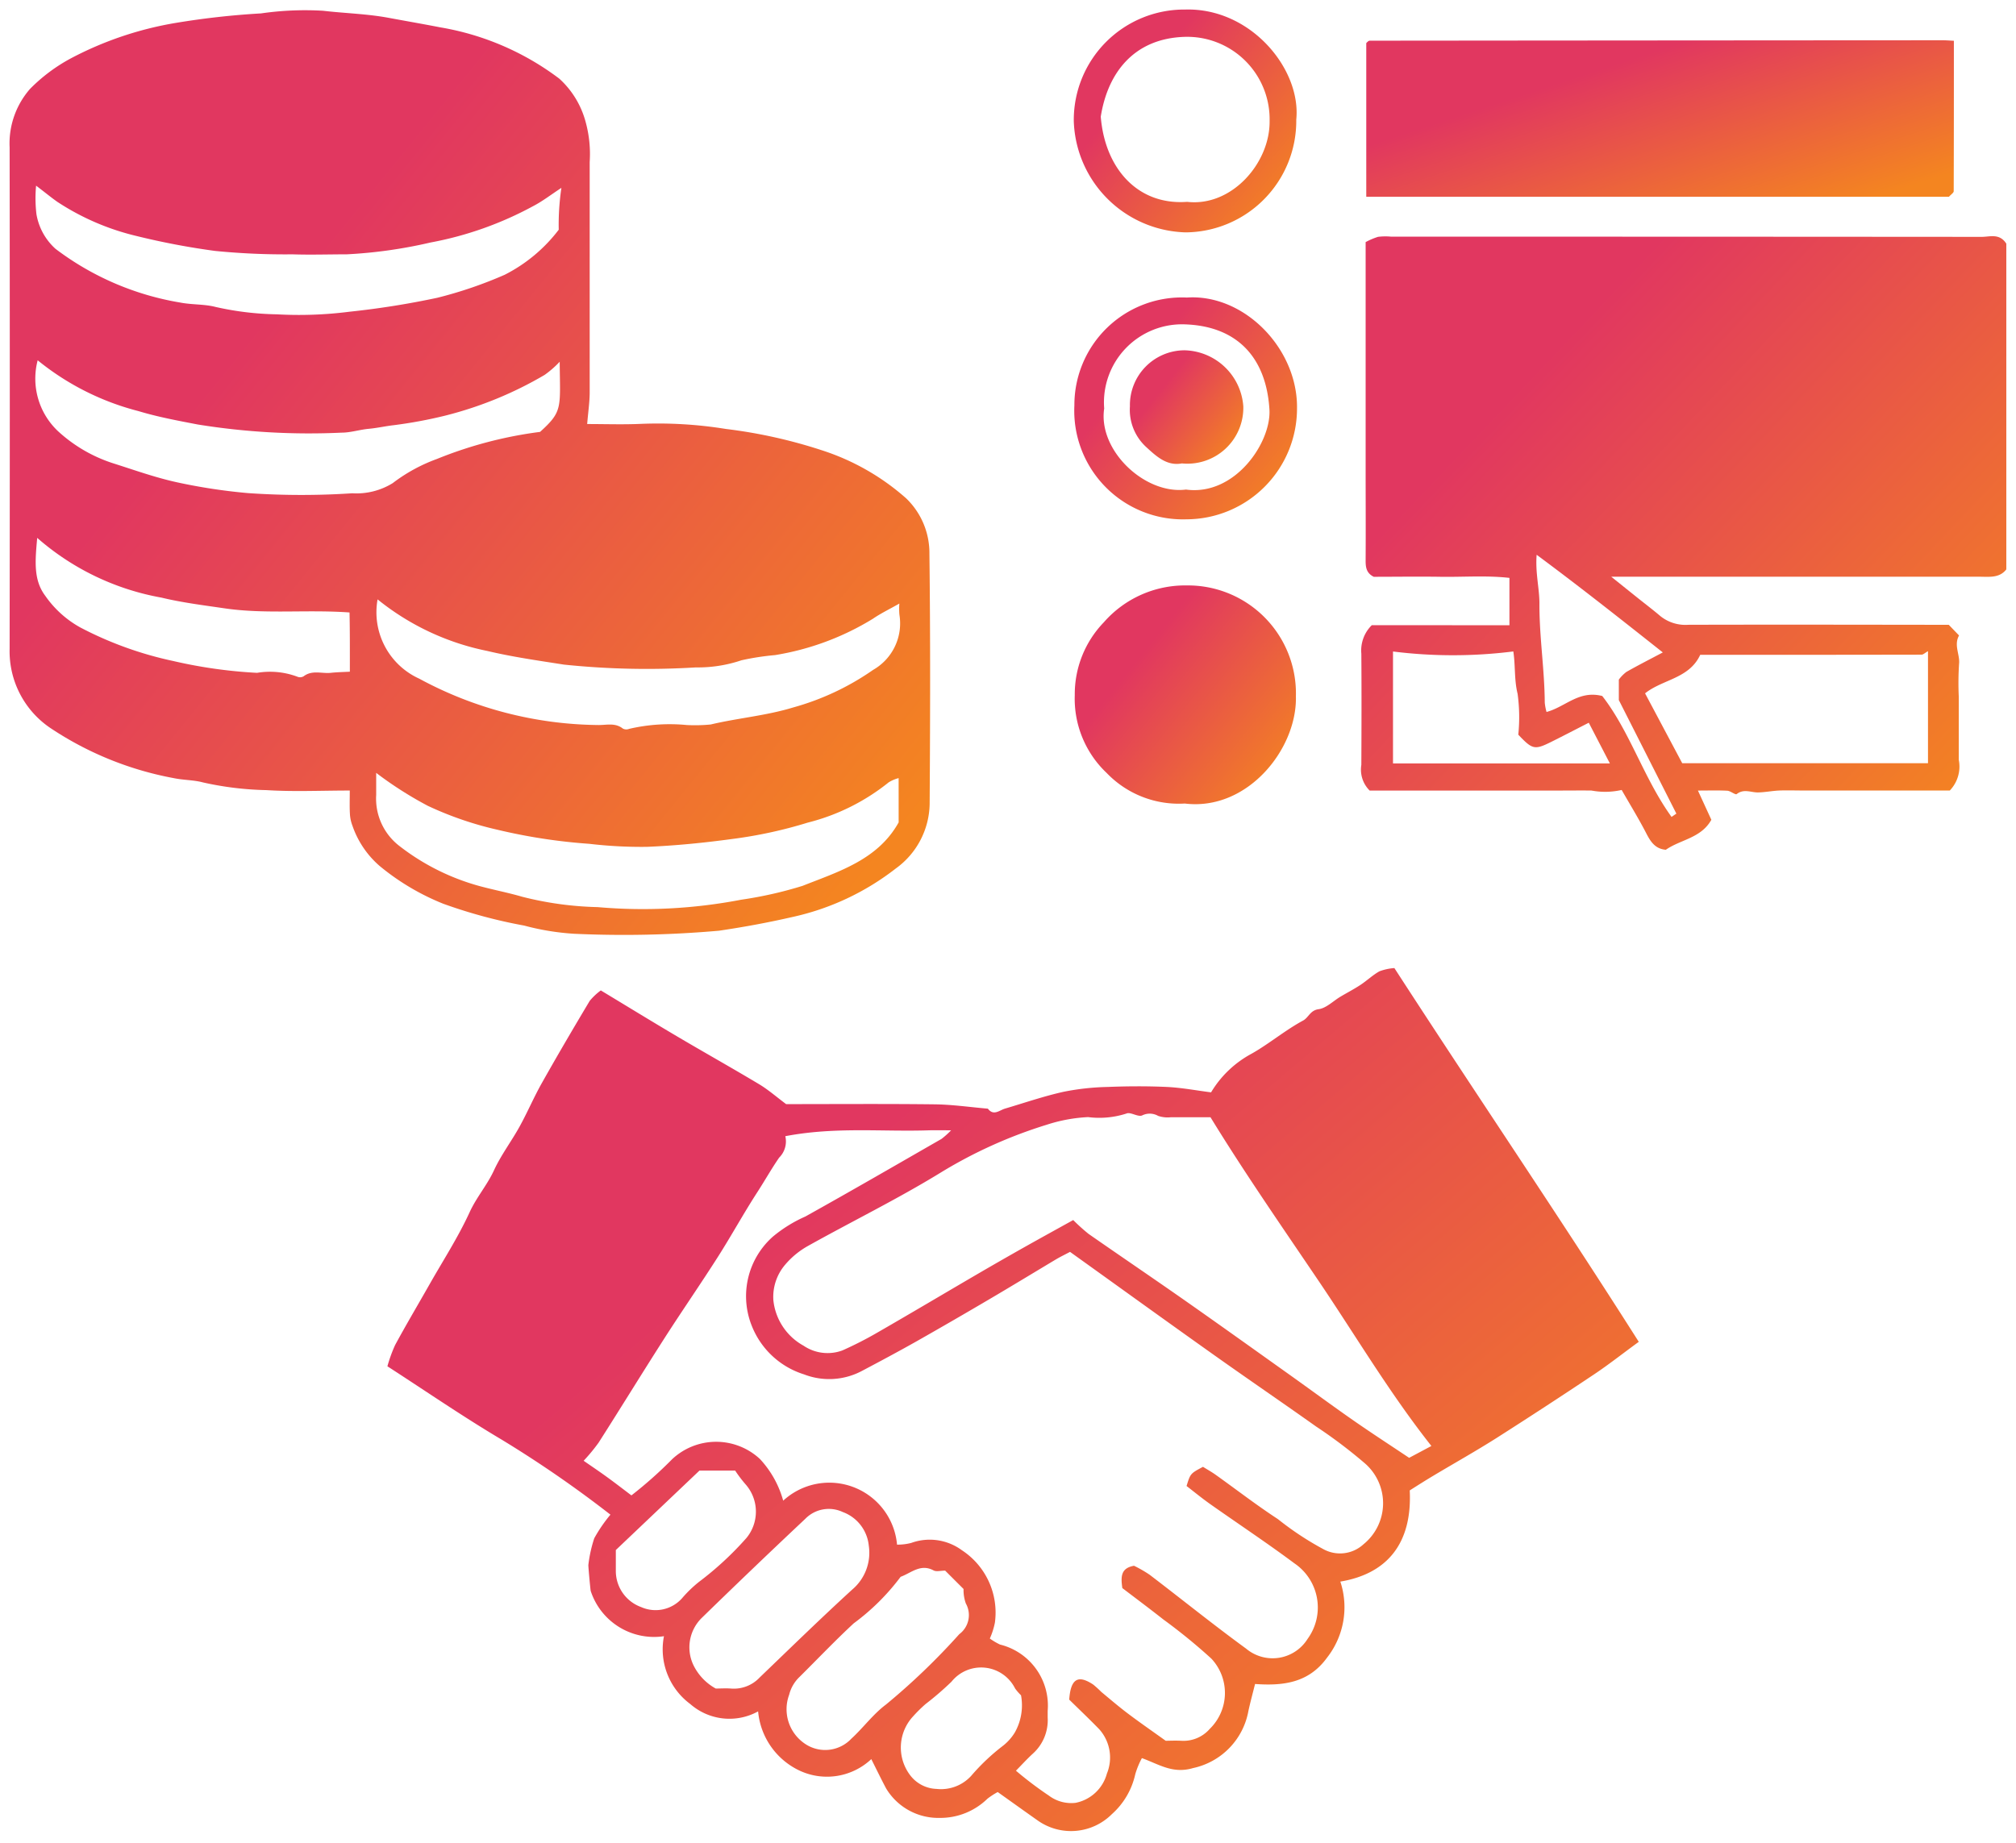 <svg xmlns="http://www.w3.org/2000/svg" xmlns:xlink="http://www.w3.org/1999/xlink" width="105.117" height="96.129" viewBox="0 0 105.117 96.129">
  <defs>
    <linearGradient id="linear-gradient" x1="0.313" y1="0.288" x2="1" y2="0.845" gradientUnits="objectBoundingBox">
      <stop offset="0" stop-color="#e13760"/>
      <stop offset="1" stop-color="#f48520"/>
    </linearGradient>
  </defs>
  <g id="Group_11065" data-name="Group 11065" transform="translate(1522.166 -716.473)">
    <path id="Path_39932" data-name="Path 39932" d="M-1491.55,738.615c.941,0,1.849.032,2.755-.007a22.133,22.133,0,0,1,4.481.264,26.149,26.149,0,0,1,5.021,1.118,12.311,12.311,0,0,1,4.375,2.5,3.955,3.955,0,0,1,1.213,2.885c.053,4.357.041,8.715.012,13.073a4.233,4.233,0,0,1-1.771,3.351,13.44,13.44,0,0,1-5.429,2.536c-1.254.287-2.508.517-3.783.705a56.451,56.451,0,0,1-7.559.159,13.13,13.13,0,0,1-2.6-.427,26.25,26.25,0,0,1-4.223-1.14,12.465,12.465,0,0,1-3.311-1.967,4.863,4.863,0,0,1-1.42-2.1,2.029,2.029,0,0,1-.133-.641c-.021-.371-.006-.743-.006-1.195-1.5,0-2.932.069-4.356-.022a16.49,16.49,0,0,1-3.294-.4c-.492-.133-1.014-.117-1.529-.225a17.208,17.208,0,0,1-6.368-2.571,4.826,4.826,0,0,1-2.189-4.173q.018-13.073,0-26.146a4.321,4.321,0,0,1,1.067-3.059,8.9,8.9,0,0,1,2.129-1.591,18.052,18.052,0,0,1,5.489-1.851,41.584,41.584,0,0,1,4.421-.492,16.04,16.04,0,0,1,3.236-.138c1.133.133,2.276.157,3.411.367.9.167,1.807.324,2.71.5a14.206,14.206,0,0,1,6.2,2.676,4.668,4.668,0,0,1,1.368,2.245,6.3,6.3,0,0,1,.214,2.1q0,6.025,0,12.05C-1491.424,737.5-1491.5,738.006-1491.55,738.615Zm16.24,18.466a1.873,1.873,0,0,0-.519.221,11.009,11.009,0,0,1-4.219,2.1,23.4,23.4,0,0,1-3.964.857c-1.471.2-2.943.345-4.422.407a23.312,23.312,0,0,1-3.007-.158,29.443,29.443,0,0,1-4.8-.737,17.757,17.757,0,0,1-3.617-1.244,19.5,19.5,0,0,1-2.693-1.719c0,.474,0,.812,0,1.15a3.115,3.115,0,0,0,1.182,2.641,11.941,11.941,0,0,0,4.208,2.113c.738.2,1.5.345,2.227.558a17.478,17.478,0,0,0,3.927.539,27.061,27.061,0,0,0,7.483-.385,20.8,20.8,0,0,0,3.205-.724c1.906-.753,3.933-1.369,5.01-3.31Zm-44.892-21.789a3.764,3.764,0,0,0,1.059,3.694,7.753,7.753,0,0,0,2.846,1.667c1.111.351,2.2.746,3.357,1a29.624,29.624,0,0,0,3.693.563,40.279,40.279,0,0,0,5.449.01,3.585,3.585,0,0,0,2.107-.528,8.708,8.708,0,0,1,2.311-1.263,21.55,21.55,0,0,1,5.374-1.41c1.192-1.081,1.044-1.235,1.023-3.658a5.254,5.254,0,0,1-.788.687,19.69,19.69,0,0,1-5.155,2.116,23.685,23.685,0,0,1-2.709.505c-.426.048-.863.149-1.305.189-.474.043-.943.2-1.416.2a36.375,36.375,0,0,1-7.492-.424c-1.043-.2-2.084-.393-3.1-.7A13.733,13.733,0,0,1-1520.2,735.292Zm-.082-9.109a7.032,7.032,0,0,0,.019,1.494,3.14,3.14,0,0,0,.993,1.8,14.773,14.773,0,0,0,6.492,2.8c.629.124,1.271.077,1.866.234a15.576,15.576,0,0,0,3.176.382,20.8,20.8,0,0,0,3.8-.136,44.035,44.035,0,0,0,4.574-.727,21.971,21.971,0,0,0,3.514-1.2,8.187,8.187,0,0,0,2.817-2.349,13.157,13.157,0,0,1,.139-2.183c-.547.357-.986.7-1.469.95a18.13,18.13,0,0,1-5.358,1.9,24.7,24.7,0,0,1-4.367.616c-.946,0-1.893.032-2.837,0a36.748,36.748,0,0,1-4.032-.178,38.465,38.465,0,0,1-4.108-.782,12.976,12.976,0,0,1-4.108-1.775C-1519.5,726.8-1519.807,726.543-1520.284,726.183Zm45.011,21.795c-.5.287-.96.505-1.372.788a14.021,14.021,0,0,1-5.111,1.9,13.637,13.637,0,0,0-1.746.269,7.113,7.113,0,0,1-2.384.373,41.777,41.777,0,0,1-6.873-.146c-1.343-.211-2.687-.4-4.01-.715a13.261,13.261,0,0,1-5.709-2.687,3.8,3.8,0,0,0,2.174,4.136,19.959,19.959,0,0,0,9.3,2.416c.438.014.906-.139,1.313.185a.391.391,0,0,0,.328.016,9.322,9.322,0,0,1,3.01-.2,8.327,8.327,0,0,0,1.246-.029c1.424-.338,2.892-.457,4.3-.888a13.617,13.617,0,0,0,4.165-1.958,2.792,2.792,0,0,0,1.373-2.877A3.333,3.333,0,0,1-1475.272,747.977Zm-44.953-3.425c-.11,1.213-.2,2.2.423,3.024a5.409,5.409,0,0,0,1.826,1.648,18.856,18.856,0,0,0,4.84,1.748,25.1,25.1,0,0,0,4.373.618,4.074,4.074,0,0,1,2.1.2.364.364,0,0,0,.327-.018c.445-.344.952-.131,1.427-.183.324-.036.651-.04.986-.059,0-1.094.005-2.1-.017-3.089-2.252-.161-4.391.1-6.535-.218-1.093-.16-2.214-.3-3.265-.555A13.409,13.409,0,0,1-1520.225,744.553Z" transform="translate(0 -0.027)" stroke="rgba(0,0,0,0)" stroke-width="1" fill="url(#linear-gradient)"/>
    <path id="Path_39933" data-name="Path 39933" d="M-1369.764,956.325c-.825.6-1.554,1.178-2.323,1.692q-2.529,1.689-5.094,3.324c-1.088.69-2.214,1.32-3.319,1.982-.409.245-.81.5-1.206.751.134,2.736-1.149,4.343-3.619,4.756a4.259,4.259,0,0,1-.692,3.965c-.963,1.332-2.306,1.477-3.755,1.375-.121.488-.245.942-.345,1.4a3.723,3.723,0,0,1-2.886,2.985c-1.06.314-1.764-.192-2.669-.519a4.279,4.279,0,0,0-.348.85,3.916,3.916,0,0,1-1.218,2.073,3.012,3.012,0,0,1-3.829.356c-.694-.488-1.383-.983-2.123-1.51a4.009,4.009,0,0,0-.536.349,3.518,3.518,0,0,1-2.5,1,3.175,3.175,0,0,1-2.785-1.54c-.258-.488-.5-.985-.77-1.526a3.374,3.374,0,0,1-3.679.628,3.79,3.79,0,0,1-2.223-3.117,3.1,3.1,0,0,1-3.544-.389,3.549,3.549,0,0,1-1.365-3.532,3.476,3.476,0,0,1-3.818-2.355c-.018-.041-.133-1.318-.124-1.362a7.023,7.023,0,0,1,.307-1.39,7.734,7.734,0,0,1,.844-1.232,59.846,59.846,0,0,0-5.683-3.92c-1.994-1.183-3.907-2.5-5.946-3.818a7.523,7.523,0,0,1,.4-1.105c.578-1.069,1.2-2.116,1.8-3.174.708-1.248,1.494-2.46,2.089-3.76.356-.777.912-1.409,1.267-2.179.368-.8.909-1.51,1.335-2.282.409-.741.741-1.525,1.156-2.262.812-1.443,1.65-2.871,2.5-4.293a3.15,3.15,0,0,1,.58-.548c1.327.8,2.639,1.607,3.965,2.39,1.424.842,2.868,1.65,4.287,2.5.475.285.9.658,1.411,1.04,2.517,0,5.13-.02,7.742.011.926.011,1.852.147,2.777.226.3.395.6.082.9-.005,1.013-.3,2.016-.645,3.044-.875a13.08,13.08,0,0,1,2.316-.253c1.021-.041,2.047-.046,3.067,0,.771.037,1.536.183,2.311.282a5.471,5.471,0,0,1,2.11-2.014c.92-.519,1.746-1.222,2.688-1.731.291-.157.365-.532.81-.592.4-.054.756-.425,1.135-.651.347-.207.708-.393,1.045-.615s.64-.515.993-.711a2.8,2.8,0,0,1,.777-.168C-1378.293,943.344-1373.952,949.727-1369.764,956.325Zm-44.5-10.722a1.191,1.191,0,0,1-.322,1.116c-.4.578-.748,1.2-1.134,1.795-.72,1.111-1.356,2.276-2.067,3.392-.912,1.431-1.88,2.827-2.795,4.256-1.153,1.8-2.269,3.622-3.419,5.423a9.485,9.485,0,0,1-.779.943c.365.254.793.541,1.211.844.439.318.868.651,1.28.962a21.669,21.669,0,0,0,2.126-1.89,3.353,3.353,0,0,1,4.574-.009,5.217,5.217,0,0,1,1.214,2.175,3.546,3.546,0,0,1,5.936,2.292,2.782,2.782,0,0,0,.743-.09,2.834,2.834,0,0,1,2.639.383,3.887,3.887,0,0,1,1.721,3.771,3.849,3.849,0,0,1-.265.833,3.371,3.371,0,0,0,.534.315,3.278,3.278,0,0,1,2.482,3.462c0,.113,0,.227,0,.341a2.349,2.349,0,0,1-.777,1.89c-.3.275-.574.578-.877.885a18.7,18.7,0,0,0,1.718,1.3,1.937,1.937,0,0,0,1.392.376,2.117,2.117,0,0,0,1.632-1.524,2.211,2.211,0,0,0-.4-2.315c-.525-.541-1.072-1.059-1.565-1.544.078-1.094.461-1.31,1.253-.784a5.581,5.581,0,0,1,.419.381c.459.381.912.77,1.388,1.129.621.468,1.261.911,1.971,1.42.2,0,.5-.016.806,0a1.818,1.818,0,0,0,1.492-.62,2.617,2.617,0,0,0,.083-3.664,29.533,29.533,0,0,0-2.507-2.045c-.727-.573-1.47-1.127-2.135-1.634-.084-.6-.083-1.039.609-1.164a6.614,6.614,0,0,1,.808.464c1.681,1.281,3.326,2.611,5.034,3.856a2.151,2.151,0,0,0,3.212-.511,2.782,2.782,0,0,0-.693-3.937c-1.45-1.08-2.96-2.079-4.438-3.123-.418-.3-.813-.623-1.183-.909.2-.65.2-.65.857-1,.216.135.442.261.653.41,1.084.773,2.139,1.59,3.253,2.317a15.852,15.852,0,0,0,2.4,1.583,1.806,1.806,0,0,0,2.066-.274,2.754,2.754,0,0,0,.089-4.2,25.653,25.653,0,0,0-2.566-1.94c-1.778-1.262-3.58-2.491-5.358-3.754-2.5-1.775-4.984-3.57-7.47-5.352-.27.143-.5.253-.723.385-1.171.7-2.335,1.41-3.51,2.1q-1.854,1.092-3.726,2.155c-.961.542-1.934,1.063-2.91,1.578a3.631,3.631,0,0,1-3,.171,4.308,4.308,0,0,1-2.712-2.5,4.15,4.15,0,0,1,1.091-4.688,7.161,7.161,0,0,1,1.689-1.045c2.38-1.326,4.737-2.691,7.1-4.048a4.407,4.407,0,0,0,.5-.449c-.535,0-.829-.007-1.123,0C-1409.193,945.378-1411.646,945.1-1414.262,945.6Zm15.01,4.37a9.765,9.765,0,0,0,.8.722c1.667,1.161,3.349,2.3,5.012,3.465,1.847,1.294,3.681,2.608,5.518,3.916,1.085.773,2.156,1.565,3.249,2.327.966.673,1.954,1.314,2.938,1.972l1.16-.618c-2.16-2.733-3.9-5.672-5.807-8.5-1.933-2.863-3.906-5.7-5.711-8.644-.709,0-1.391,0-2.073,0a1.525,1.525,0,0,1-.658-.072.885.885,0,0,0-.837-.021c-.226.088-.61-.2-.818-.1a4.6,4.6,0,0,1-1.995.185,8.229,8.229,0,0,0-2.164.4,24.314,24.314,0,0,0-5.579,2.528c-2.225,1.361-4.577,2.513-6.856,3.787a4.3,4.3,0,0,0-1.2.985,2.585,2.585,0,0,0-.613,1.846,3.068,3.068,0,0,0,1.575,2.376,2.23,2.23,0,0,0,2.021.248,19.163,19.163,0,0,0,1.87-.957c1.724-.993,3.434-2.01,5.152-3.013q1.24-.723,2.491-1.428C-1400.951,950.911-1400.117,950.453-1399.253,949.974Zm-6.676,18.285c-.234,0-.459.067-.605-.012-.678-.365-1.164.133-1.717.334a11.751,11.751,0,0,1-2.447,2.428c-.971.9-1.882,1.86-2.822,2.791a1.931,1.931,0,0,0-.544.935,2.169,2.169,0,0,0,.8,2.536,1.873,1.873,0,0,0,2.442-.246c.626-.572,1.133-1.279,1.807-1.782a35.155,35.155,0,0,0,3.822-3.67,1.239,1.239,0,0,0,.343-1.6,2.061,2.061,0,0,1-.12-.756Zm-11.963,6.149c.259,0,.525-.019.787,0a1.845,1.845,0,0,0,1.506-.578c1.6-1.537,3.185-3.084,4.819-4.579a2.512,2.512,0,0,0,.868-2.3,2.085,2.085,0,0,0-1.356-1.748,1.712,1.712,0,0,0-1.955.355q-2.711,2.548-5.376,5.146a2.15,2.15,0,0,0-.423,2.548A2.793,2.793,0,0,0-1417.891,974.408Zm-.847-11.368-4.362,4.145c0,.415,0,.753,0,1.091a2,2,0,0,0,1.319,1.883,1.848,1.848,0,0,0,2.129-.454,6.42,6.42,0,0,1,.894-.864,16.684,16.684,0,0,0,2.473-2.29,2.158,2.158,0,0,0-.018-2.756,6.784,6.784,0,0,1-.576-.755Zm16.765,11.72a2.7,2.7,0,0,1-.308-.354,1.98,1.98,0,0,0-3.316-.355,15.724,15.724,0,0,1-1.351,1.165,7.444,7.444,0,0,0-.646.637,2.387,2.387,0,0,0-.2,3.02,1.8,1.8,0,0,0,1.417.77,2.131,2.131,0,0,0,1.808-.683,10.884,10.884,0,0,1,1.64-1.555,2.593,2.593,0,0,0,.638-.713A2.884,2.884,0,0,0-1401.974,974.76Z" transform="translate(-66.954 -169.871)" stroke="rgba(0,0,0,0)" stroke-width="1" fill="url(#linear-gradient)"/>
    <path id="Path_39934" data-name="Path 39934" d="M-1203.953,789.225v-2.47c-1.193-.135-2.394-.039-3.59-.057-1.173-.018-2.348,0-3.485,0-.4-.2-.425-.517-.423-.875.01-1.629,0-3.258,0-4.887,0-3.864,0-7.728,0-11.693a3.6,3.6,0,0,1,.646-.275,3.146,3.146,0,0,1,.679-.01q15.4,0,30.8.011c.425,0,.926-.2,1.281.355v16.988c-.363.466-.9.382-1.42.382l-17.843,0h-1.336c.593.476,1.015.815,1.438,1.153.377.3.763.594,1.13.906a2.086,2.086,0,0,0,1.449.448c4.129-.012,8.258-.005,12.388,0h1.193l.536.557c-.285.514.057.994,0,1.495a15.807,15.807,0,0,0-.014,1.7v1.591c0,.568,0,1.136,0,1.7a1.8,1.8,0,0,1-.468,1.6h-7.635c-.417,0-.834-.014-1.25,0-.37.016-.737.092-1.107.1s-.746-.208-1.118.086c-.071.056-.321-.166-.493-.175-.487-.026-.977-.009-1.53-.009l.7,1.524c-.532.96-1.613,1.031-2.372,1.564-.545-.043-.79-.407-1.018-.851-.385-.749-.828-1.469-1.286-2.268a3.872,3.872,0,0,1-1.571.031c-.53-.008-1.06,0-1.591,0h-9.979a1.538,1.538,0,0,1-.433-1.338c.009-1.932.015-3.864,0-5.8a1.847,1.847,0,0,1,.546-1.487Zm21.824,1.352c-.154.086-.245.182-.336.182q-5.779.011-11.539.007c-.578,1.249-1.955,1.273-2.877,2.01l1.937,3.643h12.815Zm-27.895.017v5.837h11.308l-1.1-2.122c-.708.362-1.325.684-1.948.994-.876.436-.99.409-1.727-.371a9.009,9.009,0,0,0-.036-2.132c-.182-.733-.11-1.473-.223-2.209A25.161,25.161,0,0,1-1210.024,790.594Zm14.523,8.627.252-.172-3-5.922V792.06a2.016,2.016,0,0,1,.393-.4c.6-.343,1.224-.658,1.9-1.018-2.166-1.714-4.314-3.415-6.578-5.093-.075.948.148,1.76.145,2.553-.007,1.728.267,3.433.278,5.154a2.761,2.761,0,0,0,.092.492c.985-.263,1.683-1.146,2.906-.833C-1197.664,794.777-1196.945,797.221-1195.5,799.221Z" transform="translate(-239.509 -40.143)" stroke="rgba(0,0,0,0)" stroke-width="1" fill="url(#linear-gradient)"/>
    <path id="Path_39935" data-name="Path 39935" d="M-1210.556,732.176v-8.015a.8.8,0,0,1,.077-.075.186.186,0,0,1,.093-.051q14.937-.014,29.874-.022c.182,0,.365.015.595.026,0,2.649,0,5.247-.009,7.845,0,.085-.14.169-.248.291Z" transform="translate(-240.371 -5.44)" stroke="rgba(0,0,0,0)" stroke-width="1" fill="url(#linear-gradient)"/>
    <path id="Path_39936" data-name="Path 39936" d="M-1271.664,860.437a5.211,5.211,0,0,1-4.07-1.59,5.33,5.33,0,0,1-1.667-4.063,5.4,5.4,0,0,1,1.516-3.8,5.632,5.632,0,0,1,4.325-1.922,5.633,5.633,0,0,1,5.689,5.783C-1265.8,857.591-1268.4,860.839-1271.664,860.437Z" transform="translate(-188.725 -102.057)" stroke="rgba(0,0,0,0)" stroke-width="1" fill="url(#linear-gradient)"/>
    <path id="Path_39937" data-name="Path 39937" d="M-1271.623,782.978c2.985-.2,5.793,2.664,5.74,5.8a5.781,5.781,0,0,1-5.764,5.766,5.667,5.667,0,0,1-5.844-5.943A5.61,5.61,0,0,1-1271.623,782.978Zm-.052,10.014c2.558.351,4.459-2.462,4.354-4.177-.164-2.686-1.66-4.34-4.392-4.438a4.073,4.073,0,0,0-4.224,4.386C-1276.268,790.943-1273.823,793.263-1271.675,792.993Z" transform="translate(-188.655 -50.987)" stroke="rgba(0,0,0,0)" stroke-width="1" fill="url(#linear-gradient)"/>
    <path id="Path_39938" data-name="Path 39938" d="M-1266.031,722.714a5.814,5.814,0,0,1-5.767,5.878,6,6,0,0,1-5.833-5.8,5.759,5.759,0,0,1,5.813-5.821C-1268.407,716.874-1265.764,720.074-1266.031,722.714Zm-5.69,4.286c2.325.267,4.327-2.026,4.3-4.221a4.3,4.3,0,0,0-4.451-4.383c-2.593.088-3.984,1.835-4.353,4.161C-1276.009,725.245-1274.308,727.191-1271.722,727Z" transform="translate(-188.546)" stroke="rgba(0,0,0,0)" stroke-width="1" fill="url(#linear-gradient)"/>
    <path id="Path_39939" data-name="Path 39939" d="M-1262.041,801.009c-.777.145-1.319-.352-1.885-.875a2.631,2.631,0,0,1-.826-2.1,2.857,2.857,0,0,1,2.845-2.925,3.149,3.149,0,0,1,3.067,2.922A2.916,2.916,0,0,1-1262.041,801.009Z" transform="translate(-198.498 -60.367)" stroke="rgba(0,0,0,0)" stroke-width="1" fill="url(#linear-gradient)"/>
  </g>
</svg>
